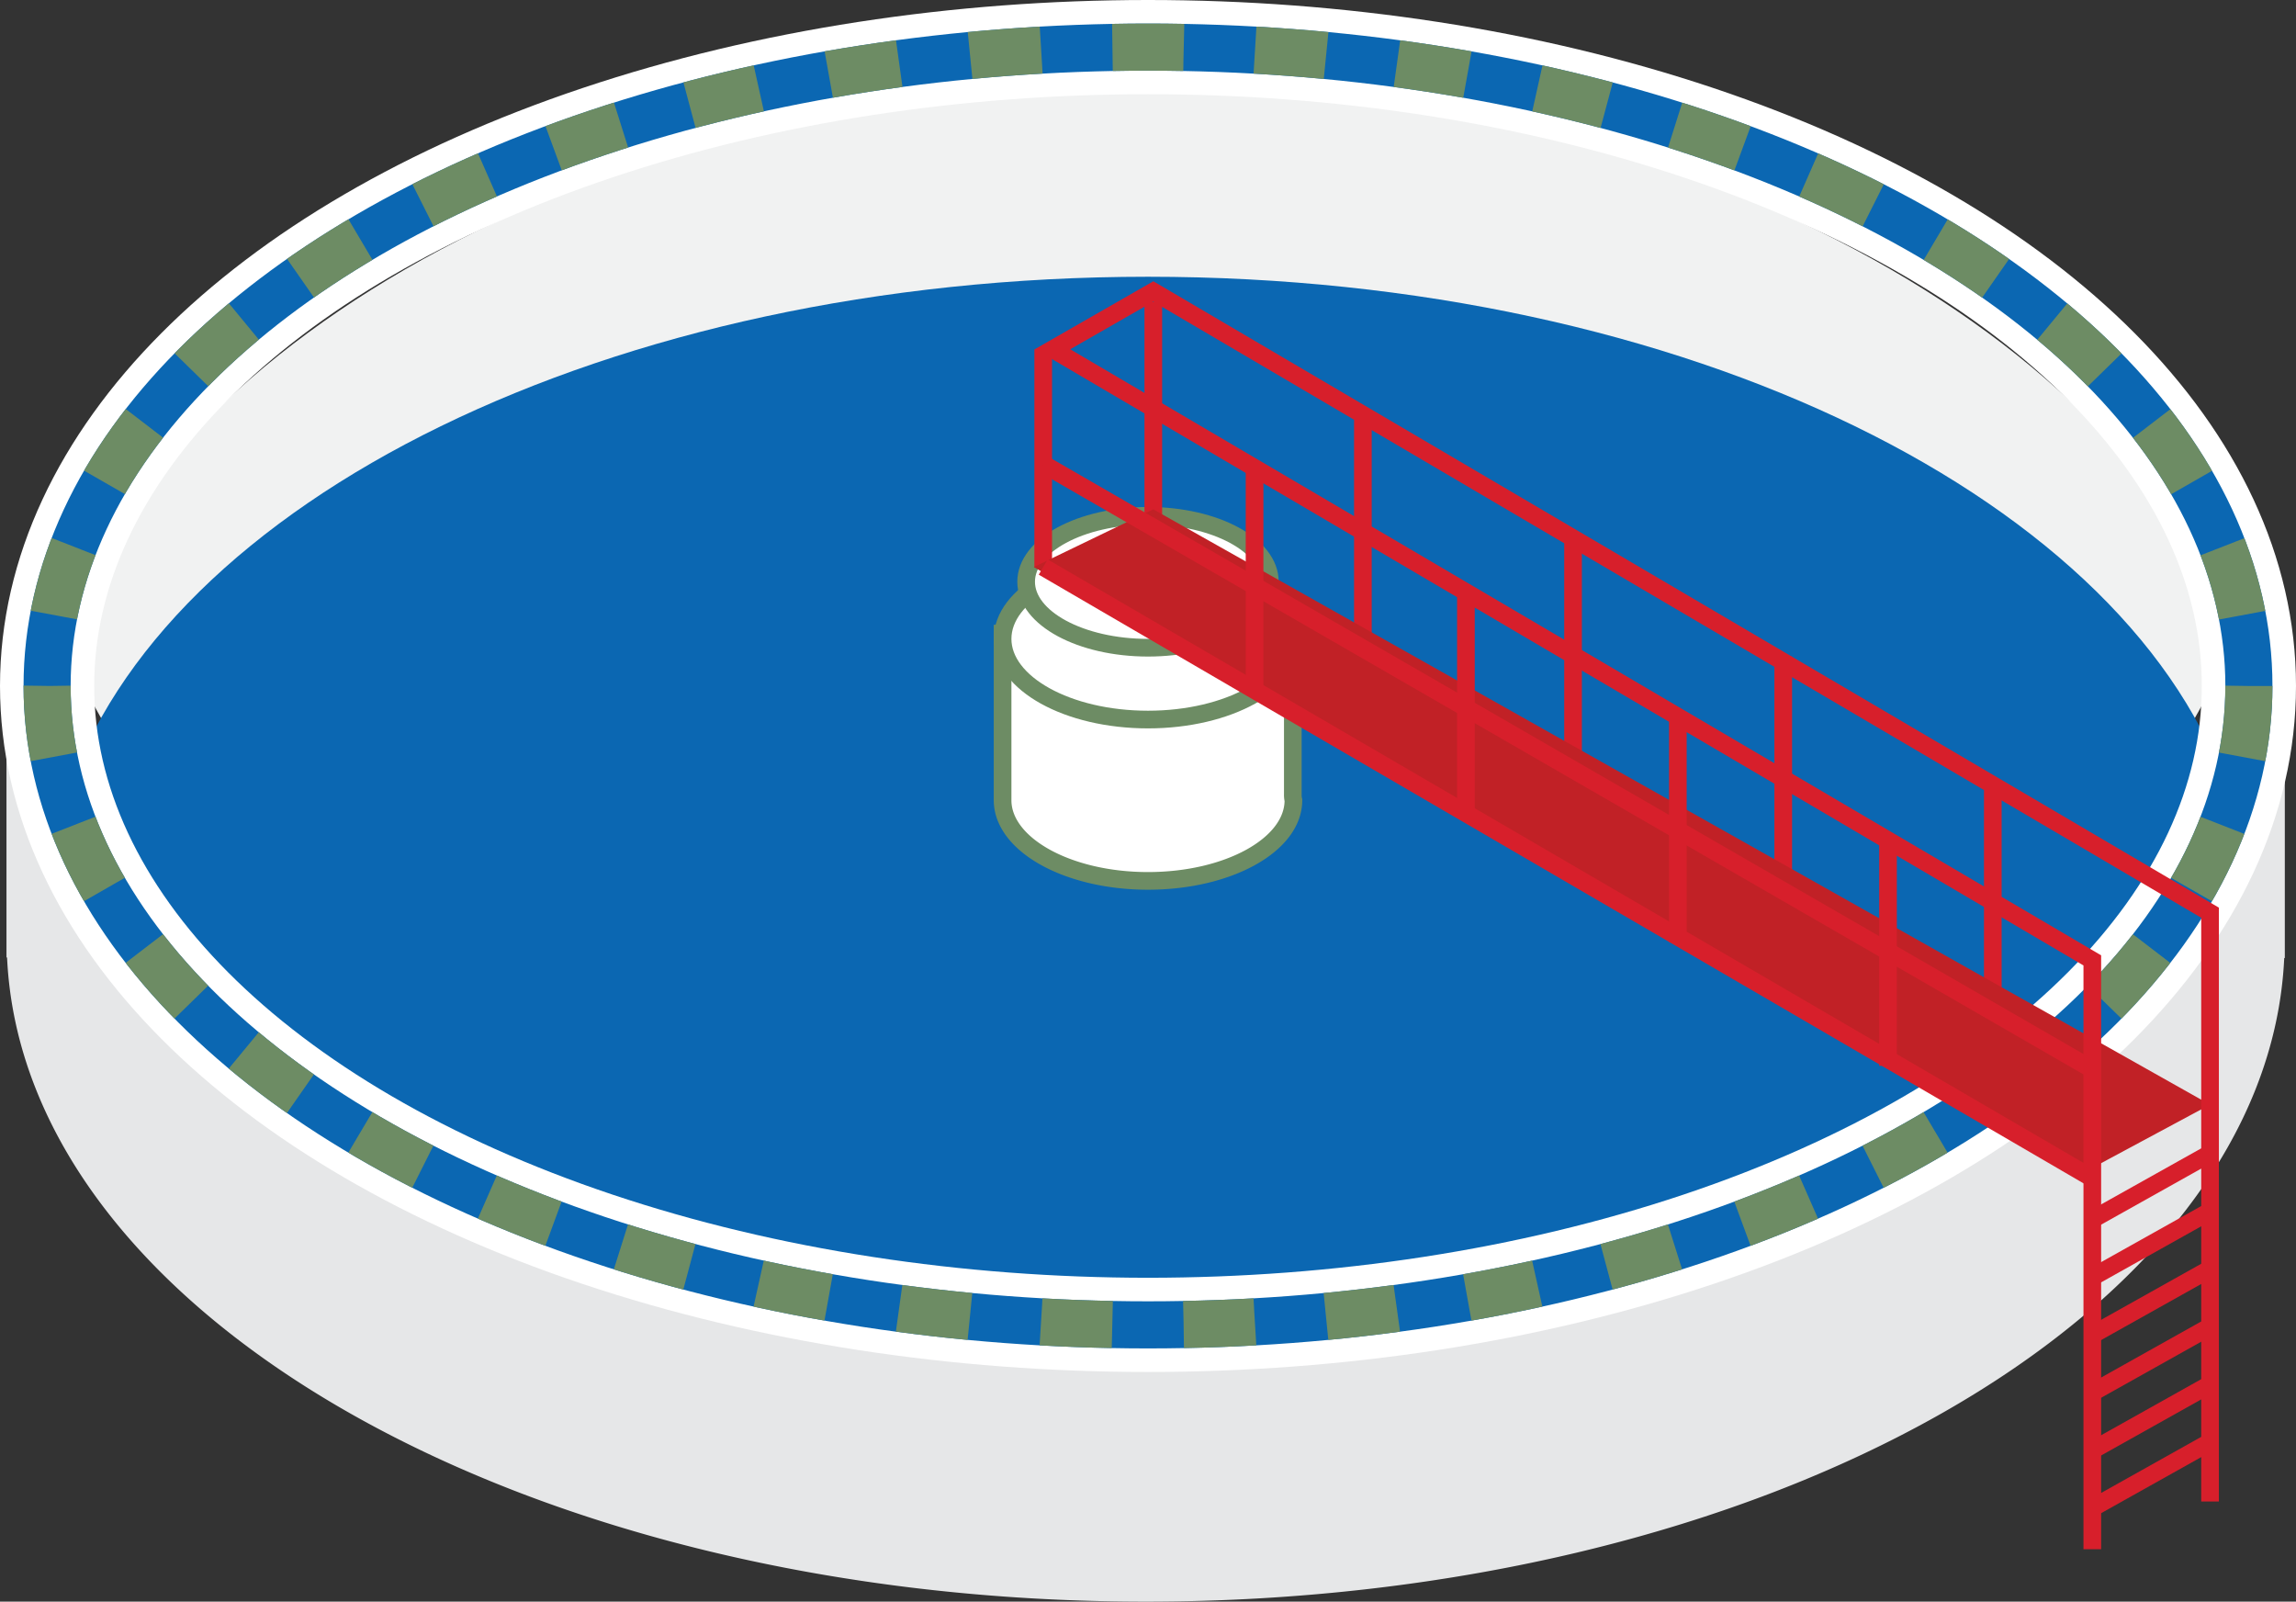 <svg xmlns="http://www.w3.org/2000/svg" viewBox="-6169.1 742 390 272">
  <rect x="-6169.1" y="742" width="390" height="272" fill="#333333" stroke="none"/>
  <defs>
    <style>
      .cls-1 {
        fill: #f1f2f2;
      }

      .cls-2 {
        fill: #0b67b2;
      }

      .cls-3 {
        fill: #e6e7e8;
      }

      .cls-4, .cls-5, .cls-6, .cls-8 {
        fill: none;
      }

      .cls-4 {
        stroke: #fff;
        stroke-width: 16px;
      }

      .cls-4, .cls-5, .cls-6, .cls-7, .cls-8 {
        stroke-miterlimit: 10;
      }

      .cls-5 {
        stroke: #0b67b2;
      }

      .cls-5, .cls-6 {
        stroke-width: 8px;
      }

      .cls-6, .cls-7 {
        stroke: #6d8c64;
      }

      .cls-6 {
        stroke-dasharray: 12.113 12.113;
      }

      .cls-7 {
        fill: #fff;
      }

      .cls-7, .cls-8 {
        stroke-width: 3px;
      }

      .cls-8 {
        stroke: #d71f2b;
      }

      .cls-9 {
        fill: #c12126;
      }
    </style>
  </defs>
  <g id="Group_284" data-name="Group 284" transform="translate(-6169.1 742)">
    <path id="Path_333" data-name="Path 333" class="cls-1" d="M195,14C103.5,14,27.4,58.2,11.2,108.5,27.4,158.9,103.5,191,195,191s167.6-32.2,183.8-82.5C362.6,58.2,286.4,14,195,14Z"/>
    <path id="Path_334" data-name="Path 334" class="cls-2" d="M195,47C103.5,47,27.4,85.2,11.2,135.5,27.4,185.9,103.5,224,195,224s167.6-38.2,183.8-88.5C362.6,85.2,286.4,47,195,47Z"/>
    <path id="Path_335" data-name="Path 335" class="cls-3" d="M377.8,93.9h0a65.108,65.108,0,0,1,4.1,22.7c0,59.9-83.7,108.5-187,108.5S8,176.5,8,116.5a66.081,66.081,0,0,1,3.1-19.8h0l-10,16.7v49.2h.1C4,223.3,89.5,272,194.6,272S385.2,223.4,388,162.7h.1V114.5Z"/>
    <ellipse id="Ellipse_28" data-name="Ellipse 28" class="cls-4" cx="187" cy="108.5" rx="187" ry="108.5" transform="translate(8 8)"/>
    <ellipse id="Ellipse_29" data-name="Ellipse 29" class="cls-5" cx="187" cy="108.5" rx="187" ry="108.5" transform="translate(8 8)"/>
    <ellipse id="Ellipse_30" data-name="Ellipse 30" class="cls-6" cx="187" cy="108.5" rx="187" ry="108.5" transform="translate(8 8)"/>
    <g id="Group_282" data-name="Group 282">
      <path id="Path_336" data-name="Path 336" class="cls-7" d="M219.6,134.9V107.6H170.3v28.3c0,7.5,11,13.7,24.7,13.7,13.6,0,24.7-6.1,24.7-13.7A3.752,3.752,0,0,1,219.6,134.9Z"/>
      <ellipse id="Ellipse_31" data-name="Ellipse 31" class="cls-7" cx="24.7" cy="13.7" rx="24.7" ry="13.7" transform="translate(170.3 94.8)"/>
      <ellipse id="Ellipse_32" data-name="Ellipse 32" class="cls-7" cx="20.7" cy="11.2" rx="20.7" ry="11.2" transform="translate(174.3 87.6)"/>
    </g>
    <g id="Group_283" data-name="Group 283">
      <line id="Line_1" data-name="Line 1" class="cls-8" y2="37" transform="translate(177.2 59.3)"/>
      <line id="Line_2" data-name="Line 2" class="cls-8" y2="37" transform="translate(195.9 51.3)"/>
      <line id="Line_3" data-name="Line 3" class="cls-8" y2="37" transform="translate(231.5 70.7)"/>
      <line id="Line_4" data-name="Line 4" class="cls-8" y2="37" transform="translate(267.2 91.3)"/>
      <line id="Line_5" data-name="Line 5" class="cls-8" y2="37" transform="translate(302.9 111.5)"/>
      <line id="Line_6" data-name="Line 6" class="cls-8" y2="37" transform="translate(338.5 133.7)"/>
      <path id="Path_337" data-name="Path 337" class="cls-9" d="M375.4,187.6,195.9,86.5l-20.3,9.8L353.8,199.2Z"/>
      <path id="Path_338" data-name="Path 338" class="cls-8" d="M375.4,255V155L195.9,49.5l-17.1,9.8L355.4,163.1v100"/>
      <line id="Line_7" data-name="Line 7" class="cls-8" x2="178.2" y2="102.8" transform="translate(177.2 78.8)"/>
      <line id="Line_8" data-name="Line 8" class="cls-8" y2="38" transform="translate(213.1 79.2)"/>
      <line id="Line_9" data-name="Line 9" class="cls-8" y2="38.1" transform="translate(249 99.9)"/>
      <line id="Line_10" data-name="Line 10" class="cls-8" y2="38.1" transform="translate(285 121.9)"/>
      <line id="Line_11" data-name="Line 11" class="cls-8" y2="38.1" transform="translate(320.7 142.9)"/>
      <line id="Line_12" data-name="Line 12" class="cls-8" x2="178.2" y2="103.8" transform="translate(177.2 96.3)"/>
      <line id="Line_13" data-name="Line 13" class="cls-8" y1="11.2" x2="20" transform="translate(355.4 195.9)"/>
      <line id="Line_14" data-name="Line 14" class="cls-8" y1="11.2" x2="20" transform="translate(355.4 205.7)"/>
      <line id="Line_15" data-name="Line 15" class="cls-8" y1="11.2" x2="20" transform="translate(355.4 215.5)"/>
      <line id="Line_16" data-name="Line 16" class="cls-8" y1="11.2" x2="20" transform="translate(355.4 225.3)"/>
      <line id="Line_17" data-name="Line 17" class="cls-8" y1="11.2" x2="20" transform="translate(355.4 235.1)"/>
      <line id="Line_18" data-name="Line 18" class="cls-8" y1="11.2" x2="20" transform="translate(355.4 244.9)"/>
    </g>
  </g>
</svg>
